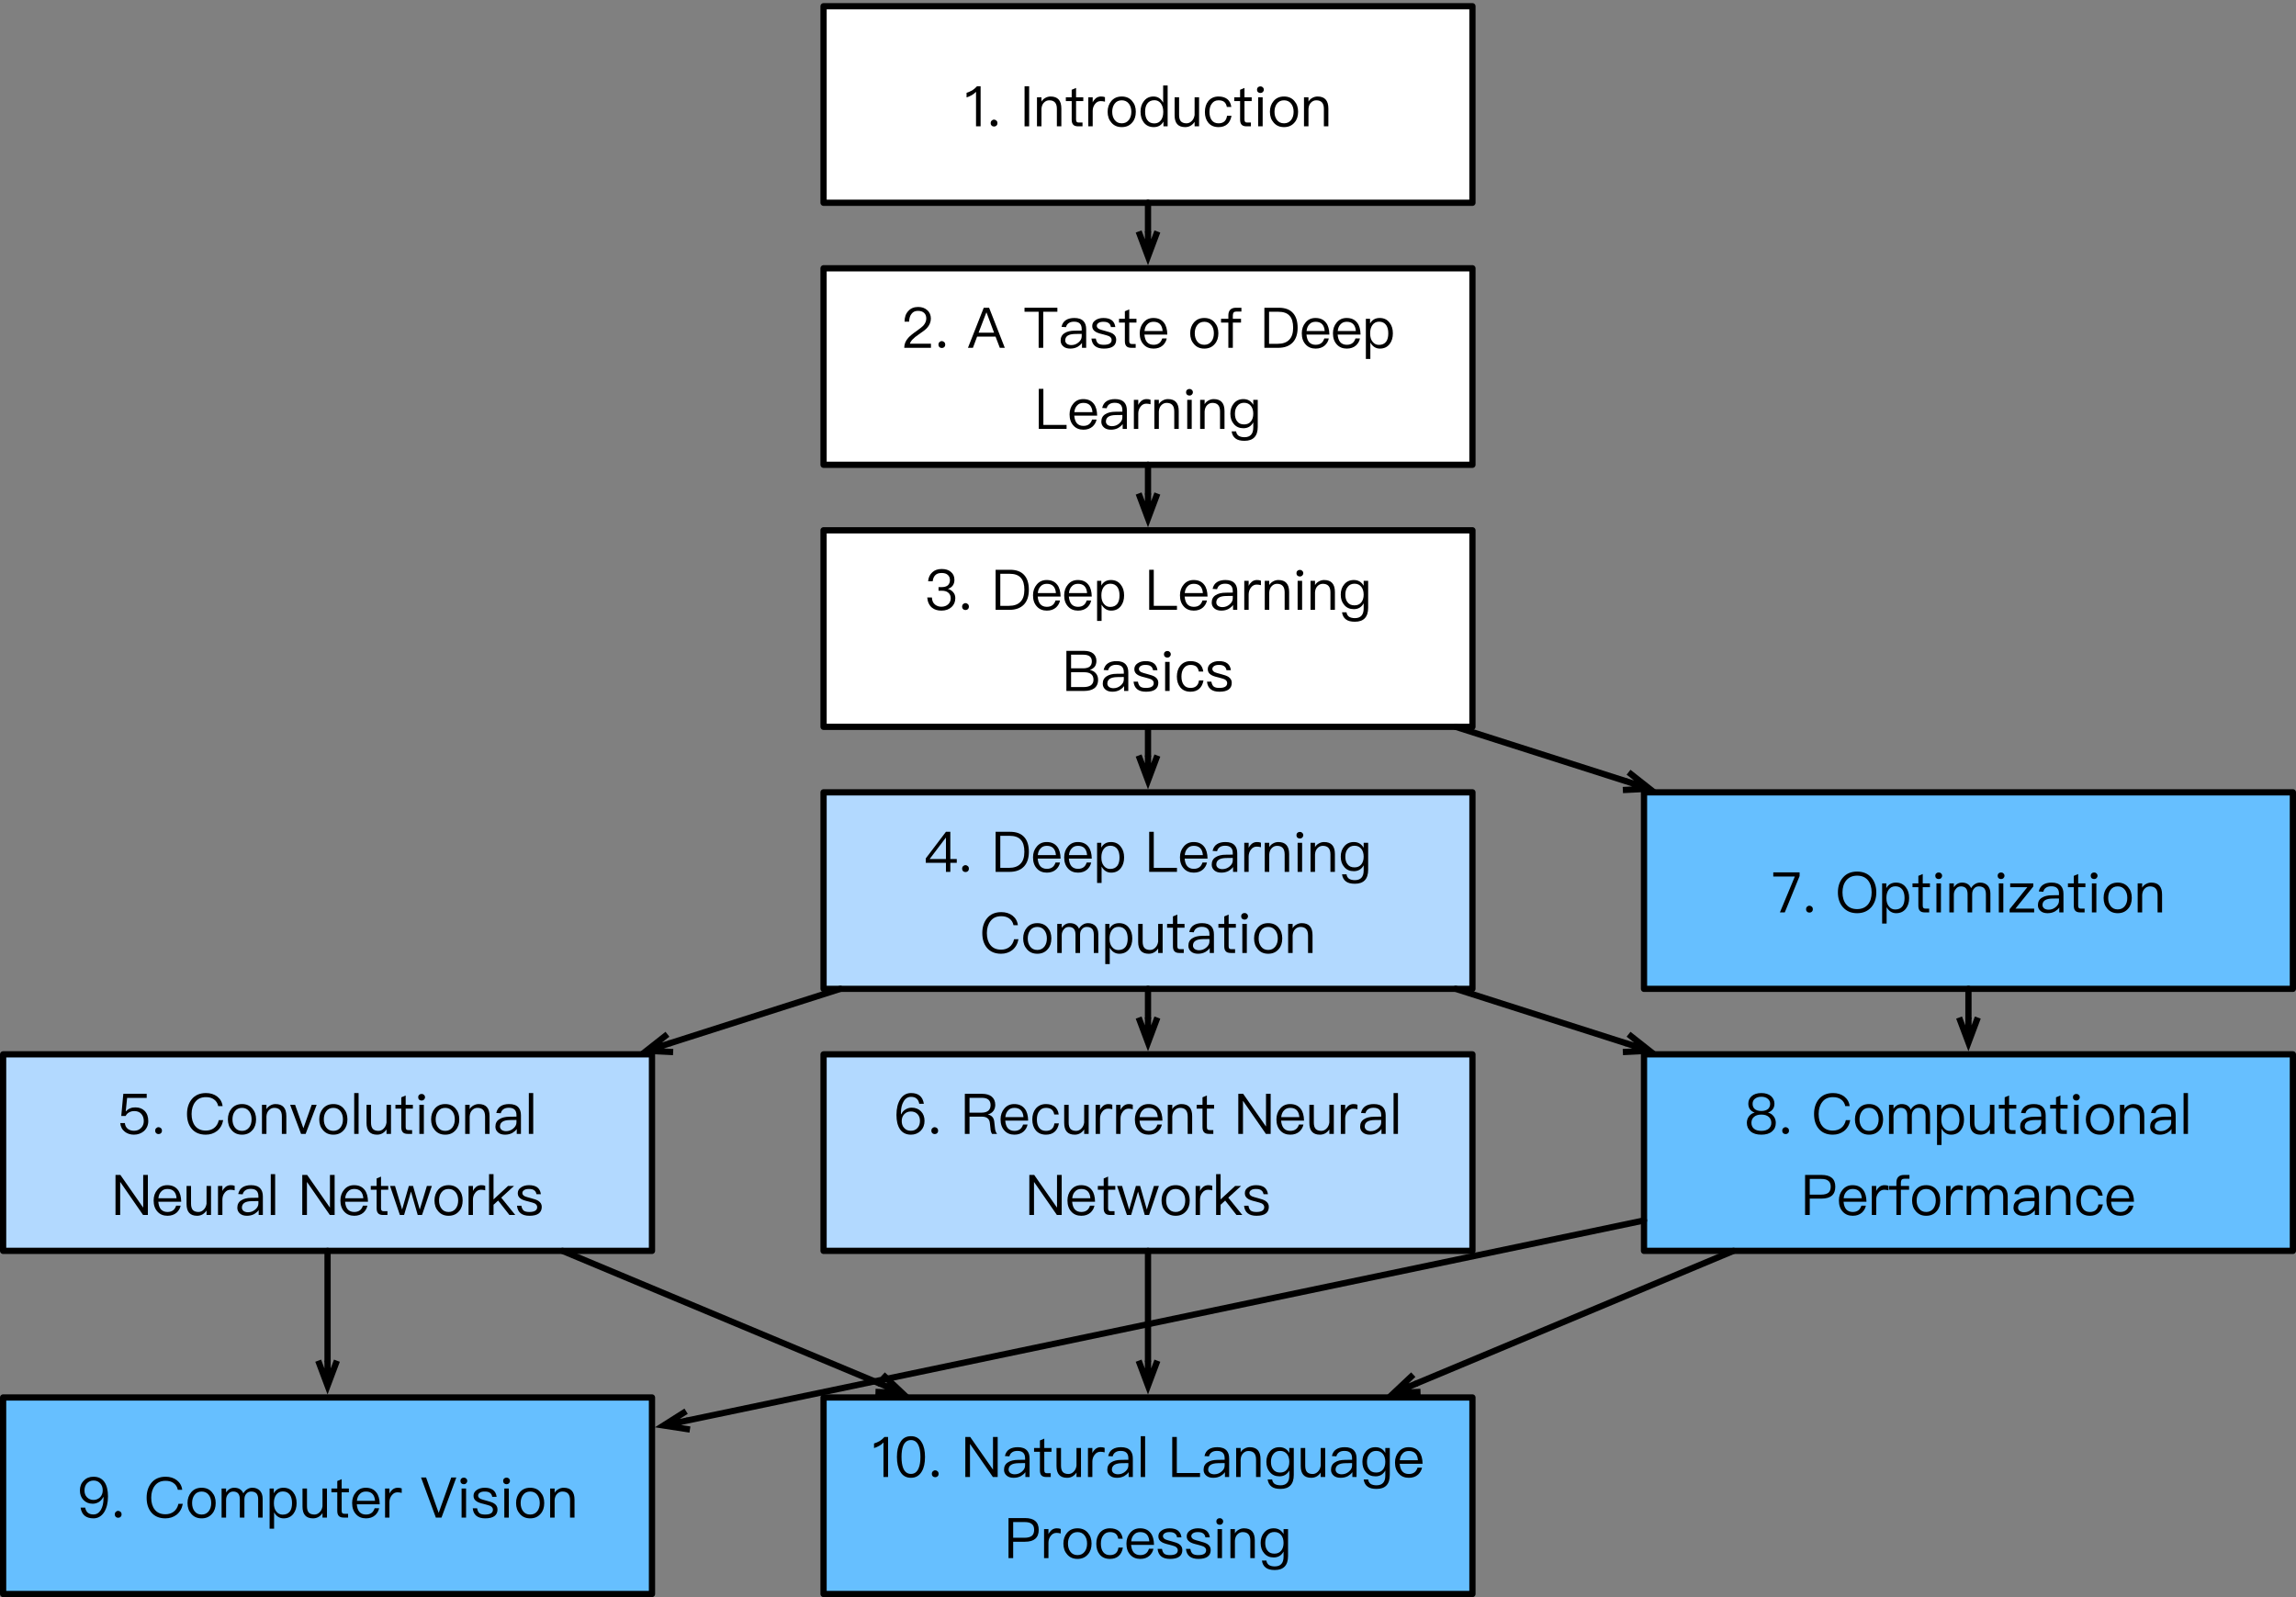 <?xml version="1.0" encoding="UTF-8"?>
<svg xmlns="http://www.w3.org/2000/svg" xmlns:xlink="http://www.w3.org/1999/xlink" width="368pt" height="256pt" viewBox="0 0 368 256" version="1.1">
<rect x="0" y="0" width="368" height="256" fill="#808080" stroke="none"/>
<defs>
<g>
<symbol overflow="visible" id="glyph0-0">
<path style="stroke:none;" d=""/>
</symbol>
<symbol overflow="visible" id="glyph0-1">
<path style="stroke:none;" d="M 2.797 -6.547 C 2.062 -6.547 1.484 -6.219 1.062 -5.547 C 0.656 -4.906 0.453 -4.062 0.453 -3.047 C 0.453 -2.062 0.641 -1.297 1.016 -0.75 C 1.406 -0.172 2 0.125 2.781 0.125 C 3.406 0.125 3.922 -0.094 4.344 -0.5 C 4.75 -0.922 4.953 -1.453 4.953 -2.078 C 4.953 -2.703 4.766 -3.219 4.391 -3.609 C 4.016 -4 3.516 -4.203 2.906 -4.203 C 2.531 -4.203 2.203 -4.109 1.906 -3.922 C 1.609 -3.75 1.375 -3.484 1.219 -3.156 L 1.172 -3.156 C 1.172 -3.266 1.172 -3.344 1.172 -3.391 C 1.172 -4.109 1.312 -4.719 1.594 -5.188 C 1.875 -5.688 2.281 -5.938 2.781 -5.938 C 3.531 -5.938 3.969 -5.578 4.109 -4.828 L 4.844 -4.828 C 4.656 -5.984 3.984 -6.547 2.797 -6.547 Z M 2.766 -3.594 C 3.203 -3.594 3.562 -3.453 3.828 -3.172 C 4.094 -2.891 4.219 -2.531 4.219 -2.078 C 4.219 -1.625 4.094 -1.234 3.812 -0.938 C 3.547 -0.641 3.188 -0.5 2.766 -0.5 C 2.312 -0.5 1.969 -0.641 1.688 -0.953 C 1.422 -1.234 1.297 -1.609 1.297 -2.062 C 1.297 -2.516 1.438 -2.875 1.703 -3.156 C 1.984 -3.453 2.344 -3.594 2.766 -3.594 Z M 2.766 -3.594 "/>
</symbol>
<symbol overflow="visible" id="glyph0-2">
<path style="stroke:none;" d="M 1.188 -1.078 C 1.031 -1.078 0.906 -1.016 0.797 -0.906 C 0.688 -0.797 0.641 -0.672 0.641 -0.516 C 0.641 -0.359 0.688 -0.234 0.797 -0.125 C 0.906 -0.016 1.031 0.031 1.188 0.031 C 1.328 0.031 1.469 -0.016 1.578 -0.125 C 1.688 -0.234 1.734 -0.359 1.734 -0.516 C 1.734 -0.672 1.688 -0.797 1.578 -0.906 C 1.469 -1.016 1.328 -1.078 1.188 -1.078 Z M 1.188 -1.078 "/>
</symbol>
<symbol overflow="visible" id="glyph0-3">
<path style="stroke:none;" d=""/>
</symbol>
<symbol overflow="visible" id="glyph0-4">
<path style="stroke:none;" d="M 0.641 -6.422 L 0.641 0 L 1.391 0 L 1.391 -2.766 L 3.328 -2.766 C 3.734 -2.766 4.047 -2.688 4.25 -2.531 C 4.484 -2.359 4.625 -2.094 4.656 -1.703 L 4.75 -0.859 C 4.766 -0.5 4.859 -0.219 5 0 L 5.812 0 C 5.609 -0.234 5.5 -0.547 5.469 -0.938 L 5.359 -1.938 C 5.297 -2.578 4.953 -2.969 4.344 -3.109 L 4.344 -3.125 C 4.703 -3.219 5 -3.391 5.219 -3.688 C 5.406 -3.953 5.516 -4.281 5.516 -4.641 C 5.516 -5.234 5.312 -5.672 4.938 -5.984 C 4.562 -6.281 4.062 -6.422 3.422 -6.422 Z M 1.391 -5.781 L 3.328 -5.781 C 3.828 -5.781 4.188 -5.688 4.422 -5.484 C 4.641 -5.297 4.766 -5 4.766 -4.609 C 4.766 -4.234 4.641 -3.938 4.422 -3.734 C 4.172 -3.516 3.797 -3.406 3.328 -3.406 L 1.391 -3.406 Z M 1.391 -5.781 "/>
</symbol>
<symbol overflow="visible" id="glyph0-5">
<path style="stroke:none;" d="M 2.469 -4.781 C 1.797 -4.781 1.266 -4.531 0.875 -4.047 C 0.484 -3.594 0.281 -3.016 0.281 -2.328 C 0.281 -1.578 0.484 -0.984 0.906 -0.531 C 1.297 -0.094 1.844 0.125 2.5 0.125 C 3.109 0.125 3.594 -0.047 3.984 -0.391 C 4.297 -0.688 4.516 -1.047 4.609 -1.5 L 3.891 -1.5 C 3.781 -1.172 3.625 -0.922 3.422 -0.766 C 3.188 -0.578 2.875 -0.484 2.5 -0.484 C 2.062 -0.484 1.703 -0.625 1.453 -0.906 C 1.203 -1.203 1.078 -1.609 1.031 -2.125 L 4.703 -2.125 C 4.688 -2.938 4.516 -3.578 4.172 -4.016 C 3.781 -4.531 3.219 -4.781 2.469 -4.781 Z M 2.5 -4.172 C 3.375 -4.172 3.875 -3.688 3.953 -2.688 L 1.047 -2.688 C 1.094 -3.141 1.234 -3.5 1.5 -3.766 C 1.75 -4.047 2.078 -4.172 2.5 -4.172 Z M 2.5 -4.172 "/>
</symbol>
<symbol overflow="visible" id="glyph0-6">
<path style="stroke:none;" d="M 2.562 -4.781 C 1.875 -4.781 1.328 -4.531 0.922 -4.047 C 0.562 -3.594 0.375 -3.016 0.375 -2.297 C 0.375 -1.594 0.562 -1.016 0.922 -0.578 C 1.312 -0.109 1.859 0.125 2.562 0.125 C 3.125 0.125 3.594 -0.031 3.938 -0.328 C 4.297 -0.625 4.531 -1.094 4.641 -1.688 L 3.922 -1.688 C 3.812 -0.875 3.344 -0.484 2.562 -0.484 C 2.094 -0.484 1.734 -0.641 1.484 -0.969 C 1.234 -1.297 1.109 -1.75 1.109 -2.312 C 1.109 -2.875 1.234 -3.328 1.5 -3.656 C 1.75 -4 2.109 -4.172 2.562 -4.172 C 2.938 -4.172 3.234 -4.094 3.469 -3.922 C 3.688 -3.734 3.828 -3.469 3.891 -3.109 L 4.609 -3.109 C 4.531 -3.672 4.312 -4.094 3.953 -4.375 C 3.594 -4.641 3.141 -4.781 2.562 -4.781 Z M 2.562 -4.781 "/>
</symbol>
<symbol overflow="visible" id="glyph0-7">
<path style="stroke:none;" d="M 0.562 -4.656 L 0.562 -1.766 C 0.562 -0.516 1.109 0.125 2.25 0.125 C 2.875 0.125 3.391 -0.156 3.766 -0.719 L 3.766 0 L 4.484 0 L 4.484 -4.656 L 3.766 -4.656 L 3.766 -1.812 C 3.703 -1.422 3.562 -1.094 3.297 -0.844 C 3.062 -0.609 2.781 -0.484 2.469 -0.484 C 2.047 -0.484 1.75 -0.609 1.562 -0.812 C 1.375 -1.031 1.281 -1.375 1.281 -1.812 L 1.281 -4.656 Z M 0.562 -4.656 "/>
</symbol>
<symbol overflow="visible" id="glyph0-8">
<path style="stroke:none;" d="M 2.594 -4.781 C 2.281 -4.781 2 -4.688 1.75 -4.484 C 1.562 -4.328 1.391 -4.109 1.266 -3.844 L 1.266 -4.656 L 0.562 -4.656 L 0.562 0 L 1.266 0 L 1.266 -2.469 C 1.266 -2.891 1.391 -3.266 1.641 -3.578 C 1.875 -3.891 2.188 -4.047 2.547 -4.047 C 2.766 -4.047 3 -4.016 3.234 -3.953 L 3.234 -4.672 C 3.062 -4.75 2.859 -4.781 2.594 -4.781 Z M 2.594 -4.781 "/>
</symbol>
<symbol overflow="visible" id="glyph0-9">
<path style="stroke:none;" d="M 2.734 -4.781 C 2.438 -4.781 2.156 -4.703 1.906 -4.562 C 1.641 -4.422 1.438 -4.234 1.281 -3.969 L 1.281 -4.656 L 0.562 -4.656 L 0.562 0 L 1.281 0 L 1.281 -2.812 C 1.312 -3.234 1.438 -3.562 1.688 -3.812 C 1.922 -4.047 2.203 -4.172 2.531 -4.172 C 3.344 -4.172 3.75 -3.719 3.75 -2.812 L 3.75 0 L 4.469 0 L 4.469 -2.859 C 4.469 -4.141 3.891 -4.781 2.734 -4.781 Z M 2.734 -4.781 "/>
</symbol>
<symbol overflow="visible" id="glyph0-10">
<path style="stroke:none;" d="M 1.797 -6.156 L 1.094 -5.859 L 1.094 -4.656 L 0.156 -4.656 L 0.156 -4.047 L 1.094 -4.047 L 1.094 -1.094 C 1.094 -0.734 1.156 -0.484 1.312 -0.297 C 1.469 -0.094 1.75 0 2.141 0 L 2.828 0 L 2.828 -0.609 L 2.234 -0.609 C 2.078 -0.609 1.969 -0.641 1.906 -0.719 C 1.828 -0.797 1.797 -0.922 1.797 -1.094 L 1.797 -4.047 L 2.953 -4.047 L 2.953 -4.656 L 1.797 -4.656 Z M 1.797 -6.156 "/>
</symbol>
<symbol overflow="visible" id="glyph0-11">
<path style="stroke:none;" d="M 0.641 -6.422 L 0.641 0 L 1.391 0 L 1.391 -5.281 L 1.406 -5.281 L 5.062 0 L 5.828 0 L 5.828 -6.422 L 5.078 -6.422 L 5.078 -1.203 L 5.062 -1.203 L 1.422 -6.422 Z M 0.641 -6.422 "/>
</symbol>
<symbol overflow="visible" id="glyph0-12">
<path style="stroke:none;" d="M 2.578 -4.781 C 2.031 -4.781 1.578 -4.672 1.234 -4.453 C 0.859 -4.219 0.625 -3.859 0.516 -3.359 L 1.234 -3.312 C 1.312 -3.609 1.453 -3.828 1.703 -3.984 C 1.922 -4.125 2.203 -4.188 2.531 -4.188 C 3.344 -4.188 3.75 -3.797 3.75 -3.016 L 3.75 -2.766 L 2.641 -2.75 C 1.938 -2.75 1.391 -2.609 1.016 -2.359 C 0.578 -2.094 0.375 -1.688 0.375 -1.156 C 0.375 -0.781 0.516 -0.469 0.812 -0.219 C 1.094 0.016 1.453 0.125 1.922 0.125 C 2.359 0.125 2.75 0.031 3.094 -0.156 C 3.375 -0.328 3.625 -0.531 3.797 -0.781 L 3.797 0 L 4.469 0 L 4.469 -2.984 C 4.469 -3.531 4.328 -3.953 4.062 -4.25 C 3.734 -4.609 3.25 -4.781 2.578 -4.781 Z M 3.75 -2.234 L 3.75 -1.844 C 3.75 -1.469 3.578 -1.156 3.25 -0.875 C 2.906 -0.578 2.516 -0.438 2.078 -0.438 C 1.797 -0.438 1.562 -0.516 1.375 -0.641 C 1.203 -0.797 1.109 -0.969 1.109 -1.172 C 1.109 -1.859 1.641 -2.203 2.688 -2.219 Z M 3.75 -2.234 "/>
</symbol>
<symbol overflow="visible" id="glyph0-13">
<path style="stroke:none;" d="M 0.703 -6.547 L 0.703 0 L 1.406 0 L 1.406 -6.547 Z M 0.703 -6.547 "/>
</symbol>
<symbol overflow="visible" id="glyph0-14">
<path style="stroke:none;" d="M 0.047 -4.656 L 1.625 0 L 2.297 0 L 3.406 -3.75 L 4.484 0 L 5.172 0 L 6.75 -4.656 L 5.953 -4.656 L 4.812 -0.875 L 3.734 -4.656 L 3.062 -4.656 L 1.984 -0.875 L 0.844 -4.656 Z M 0.047 -4.656 "/>
</symbol>
<symbol overflow="visible" id="glyph0-15">
<path style="stroke:none;" d="M 2.641 -4.781 C 1.938 -4.781 1.391 -4.547 0.969 -4.062 C 0.578 -3.594 0.375 -3.031 0.375 -2.328 C 0.375 -1.625 0.578 -1.047 0.969 -0.609 C 1.391 -0.109 1.938 0.125 2.641 0.125 C 3.328 0.125 3.891 -0.109 4.312 -0.609 C 4.703 -1.047 4.891 -1.625 4.891 -2.328 C 4.891 -3.031 4.703 -3.594 4.297 -4.062 C 3.891 -4.547 3.328 -4.781 2.641 -4.781 Z M 2.641 -4.172 C 3.125 -4.172 3.516 -3.984 3.797 -3.609 C 4.047 -3.266 4.172 -2.844 4.172 -2.328 C 4.172 -1.812 4.047 -1.391 3.797 -1.047 C 3.516 -0.672 3.125 -0.484 2.641 -0.484 C 2.141 -0.484 1.75 -0.672 1.484 -1.047 C 1.234 -1.391 1.109 -1.812 1.109 -2.328 C 1.109 -2.844 1.234 -3.266 1.484 -3.609 C 1.75 -3.984 2.141 -4.172 2.641 -4.172 Z M 2.641 -4.172 "/>
</symbol>
<symbol overflow="visible" id="glyph0-16">
<path style="stroke:none;" d="M 0.562 -6.547 L 0.562 0 L 1.281 0 L 1.281 -1.641 L 2.016 -2.312 L 3.828 0 L 4.766 0 L 2.516 -2.781 L 4.562 -4.656 L 3.609 -4.656 L 1.281 -2.5 L 1.281 -6.547 Z M 0.562 -6.547 "/>
</symbol>
<symbol overflow="visible" id="glyph0-17">
<path style="stroke:none;" d="M 2.203 -4.781 C 1.688 -4.781 1.25 -4.656 0.922 -4.422 C 0.578 -4.188 0.406 -3.891 0.406 -3.484 C 0.406 -3.094 0.578 -2.797 0.938 -2.578 C 1.156 -2.438 1.531 -2.297 2.094 -2.172 C 2.594 -2.047 2.922 -1.938 3.078 -1.875 C 3.359 -1.734 3.516 -1.531 3.516 -1.266 C 3.516 -0.75 3.094 -0.484 2.266 -0.484 C 1.875 -0.484 1.578 -0.547 1.375 -0.688 C 1.172 -0.859 1.047 -1.109 0.984 -1.484 L 0.281 -1.484 C 0.391 -0.406 1.062 0.125 2.281 0.125 C 3.594 0.125 4.25 -0.359 4.25 -1.312 C 4.25 -1.719 4.062 -2.031 3.703 -2.266 C 3.453 -2.422 3.062 -2.562 2.5 -2.703 C 2.031 -2.828 1.703 -2.922 1.531 -3 C 1.266 -3.141 1.141 -3.312 1.141 -3.516 C 1.141 -3.719 1.234 -3.875 1.438 -4 C 1.625 -4.125 1.875 -4.172 2.203 -4.172 C 2.562 -4.172 2.859 -4.109 3.047 -3.953 C 3.234 -3.828 3.344 -3.625 3.406 -3.328 L 4.109 -3.328 C 3.984 -4.297 3.359 -4.781 2.203 -4.781 Z M 2.203 -4.781 "/>
</symbol>
<symbol overflow="visible" id="glyph0-18">
<path style="stroke:none;" d="M 0.938 -6.422 L 0.609 -2.875 L 1.312 -2.875 C 1.438 -3.125 1.625 -3.328 1.875 -3.453 C 2.125 -3.594 2.391 -3.656 2.703 -3.656 C 3.172 -3.656 3.531 -3.516 3.797 -3.234 C 4.062 -2.953 4.219 -2.562 4.219 -2.047 C 4.219 -1.594 4.062 -1.219 3.766 -0.938 C 3.469 -0.641 3.109 -0.5 2.656 -0.5 C 2.266 -0.5 1.922 -0.609 1.672 -0.797 C 1.391 -1.016 1.219 -1.328 1.188 -1.734 L 0.453 -1.734 C 0.5 -1.141 0.75 -0.672 1.203 -0.328 C 1.594 -0.031 2.078 0.125 2.641 0.125 C 3.281 0.125 3.812 -0.078 4.25 -0.453 C 4.703 -0.875 4.938 -1.406 4.938 -2.047 C 4.938 -2.75 4.75 -3.281 4.359 -3.688 C 3.984 -4.062 3.484 -4.25 2.875 -4.25 C 2.578 -4.25 2.312 -4.219 2.062 -4.109 C 1.781 -4 1.547 -3.828 1.375 -3.625 L 1.328 -3.625 L 1.547 -5.766 L 4.688 -5.766 L 4.688 -6.422 Z M 0.938 -6.422 "/>
</symbol>
<symbol overflow="visible" id="glyph0-19">
<path style="stroke:none;" d="M 3.422 -6.547 C 2.438 -6.547 1.656 -6.219 1.109 -5.531 C 0.625 -4.922 0.375 -4.141 0.375 -3.188 C 0.375 -2.234 0.609 -1.453 1.094 -0.859 C 1.625 -0.203 2.391 0.125 3.391 0.125 C 4.078 0.125 4.672 -0.078 5.172 -0.453 C 5.703 -0.875 6.031 -1.453 6.172 -2.203 L 5.469 -2.203 C 5.344 -1.641 5.078 -1.219 4.703 -0.938 C 4.344 -0.672 3.906 -0.531 3.391 -0.531 C 2.641 -0.531 2.062 -0.781 1.672 -1.281 C 1.297 -1.75 1.109 -2.391 1.109 -3.188 C 1.109 -3.984 1.312 -4.625 1.688 -5.109 C 2.094 -5.641 2.656 -5.891 3.406 -5.891 C 3.922 -5.891 4.344 -5.781 4.688 -5.531 C 5.047 -5.281 5.281 -4.922 5.375 -4.453 L 6.078 -4.453 C 6 -5.094 5.703 -5.609 5.219 -5.984 C 4.734 -6.359 4.125 -6.547 3.422 -6.547 Z M 3.422 -6.547 "/>
</symbol>
<symbol overflow="visible" id="glyph0-20">
<path style="stroke:none;" d="M 0.047 -4.656 L 1.797 0 L 2.531 0 L 4.297 -4.656 L 3.5 -4.656 L 2.172 -0.906 L 0.844 -4.656 Z M 0.047 -4.656 "/>
</symbol>
<symbol overflow="visible" id="glyph0-21">
<path style="stroke:none;" d="M 1.156 -6.406 C 1 -6.406 0.875 -6.359 0.766 -6.25 C 0.656 -6.172 0.609 -6.031 0.609 -5.875 C 0.609 -5.719 0.656 -5.594 0.766 -5.484 C 0.875 -5.391 1 -5.344 1.156 -5.344 C 1.312 -5.344 1.438 -5.391 1.531 -5.484 C 1.641 -5.594 1.703 -5.719 1.703 -5.875 C 1.703 -6.031 1.641 -6.172 1.531 -6.25 C 1.438 -6.359 1.312 -6.406 1.156 -6.406 Z M 0.797 -4.656 L 0.797 0 L 1.516 0 L 1.516 -4.656 Z M 0.797 -4.656 "/>
</symbol>
<symbol overflow="visible" id="glyph0-22">
<path style="stroke:none;" d="M 2.766 -6.547 C 2.156 -6.547 1.656 -6.375 1.281 -6.031 C 0.875 -5.672 0.641 -5.188 0.594 -4.578 L 1.328 -4.578 C 1.375 -5 1.516 -5.344 1.766 -5.578 C 2 -5.812 2.344 -5.906 2.766 -5.906 C 3.188 -5.906 3.516 -5.812 3.75 -5.594 C 3.969 -5.406 4.094 -5.125 4.094 -4.766 C 4.094 -4.406 3.969 -4.125 3.75 -3.922 C 3.516 -3.734 3.188 -3.641 2.766 -3.641 L 2.266 -3.641 L 2.266 -3.062 L 2.797 -3.062 C 3.234 -3.062 3.578 -2.969 3.828 -2.75 C 4.094 -2.531 4.219 -2.234 4.219 -1.844 C 4.219 -1.469 4.078 -1.156 3.828 -0.906 C 3.547 -0.641 3.172 -0.5 2.719 -0.5 C 2.312 -0.5 1.984 -0.625 1.703 -0.844 C 1.391 -1.094 1.219 -1.484 1.203 -1.984 L 0.453 -1.984 C 0.516 -1.266 0.766 -0.719 1.219 -0.344 C 1.609 -0.031 2.109 0.125 2.719 0.125 C 3.391 0.125 3.922 -0.062 4.344 -0.438 C 4.75 -0.812 4.953 -1.281 4.953 -1.875 C 4.953 -2.25 4.844 -2.562 4.625 -2.812 C 4.422 -3.062 4.141 -3.25 3.766 -3.359 C 4.469 -3.594 4.812 -4.094 4.812 -4.812 C 4.812 -5.344 4.625 -5.766 4.25 -6.078 C 3.875 -6.406 3.375 -6.547 2.766 -6.547 Z M 2.766 -6.547 "/>
</symbol>
<symbol overflow="visible" id="glyph0-23">
<path style="stroke:none;" d="M 0.641 -6.422 L 0.641 0 L 2.875 0 C 3.891 0 4.656 -0.297 5.203 -0.875 C 5.719 -1.438 5.969 -2.219 5.969 -3.219 C 5.969 -4.219 5.734 -5 5.25 -5.547 C 4.734 -6.141 3.969 -6.422 2.953 -6.422 Z M 1.391 -5.781 L 2.828 -5.781 C 3.688 -5.781 4.297 -5.578 4.688 -5.125 C 5.062 -4.719 5.25 -4.078 5.25 -3.219 C 5.25 -2.375 5.047 -1.734 4.641 -1.312 C 4.219 -0.859 3.594 -0.641 2.75 -0.641 L 1.391 -0.641 Z M 1.391 -5.781 "/>
</symbol>
<symbol overflow="visible" id="glyph0-24">
<path style="stroke:none;" d="M 2.781 -4.781 C 2.078 -4.781 1.562 -4.484 1.234 -3.891 L 1.234 -4.656 L 0.562 -4.656 L 0.562 1.781 L 1.281 1.781 L 1.281 -0.844 C 1.641 -0.203 2.156 0.125 2.812 0.125 C 3.484 0.125 4 -0.125 4.375 -0.609 C 4.719 -1.062 4.891 -1.625 4.891 -2.312 C 4.891 -3.016 4.719 -3.578 4.359 -4.031 C 3.984 -4.531 3.453 -4.781 2.781 -4.781 Z M 2.688 -4.188 C 3.188 -4.188 3.562 -4 3.828 -3.625 C 4.047 -3.297 4.156 -2.859 4.156 -2.312 C 4.156 -1.75 4.047 -1.312 3.812 -0.984 C 3.547 -0.641 3.172 -0.469 2.656 -0.469 C 2.234 -0.469 1.906 -0.641 1.641 -0.969 C 1.375 -1.297 1.25 -1.734 1.25 -2.266 L 1.25 -2.359 C 1.25 -2.875 1.375 -3.312 1.609 -3.641 C 1.859 -4 2.219 -4.188 2.688 -4.188 Z M 2.688 -4.188 "/>
</symbol>
<symbol overflow="visible" id="glyph0-25">
<path style="stroke:none;" d="M 0.641 -6.422 L 0.641 0 L 5.094 0 L 5.094 -0.641 L 1.375 -0.641 L 1.375 -6.422 Z M 0.641 -6.422 "/>
</symbol>
<symbol overflow="visible" id="glyph0-26">
<path style="stroke:none;" d="M 2.469 -4.781 C 1.828 -4.781 1.312 -4.547 0.938 -4.094 C 0.562 -3.656 0.375 -3.109 0.375 -2.438 C 0.375 -1.75 0.562 -1.203 0.938 -0.781 C 1.312 -0.328 1.828 -0.109 2.469 -0.109 C 3.172 -0.109 3.703 -0.422 4.047 -1.047 L 4.047 -0.219 C 4.047 0.797 3.578 1.328 2.641 1.328 C 2.219 1.328 1.906 1.234 1.688 1.094 C 1.484 0.938 1.344 0.719 1.297 0.391 L 0.578 0.391 C 0.656 0.906 0.859 1.281 1.203 1.531 C 1.516 1.781 2 1.906 2.641 1.906 C 4.047 1.906 4.766 1.156 4.766 -0.328 L 4.766 -4.656 L 4.047 -4.656 L 4.047 -3.859 C 3.703 -4.469 3.172 -4.781 2.469 -4.781 Z M 2.578 -4.188 C 3.047 -4.188 3.406 -4.016 3.672 -3.688 C 3.922 -3.375 4.047 -2.953 4.047 -2.438 C 4.047 -1.922 3.922 -1.516 3.672 -1.203 C 3.406 -0.875 3.047 -0.719 2.578 -0.719 C 2.062 -0.719 1.703 -0.891 1.453 -1.234 C 1.219 -1.531 1.109 -1.938 1.109 -2.438 C 1.109 -2.953 1.234 -3.375 1.5 -3.688 C 1.75 -4.016 2.109 -4.188 2.578 -4.188 Z M 2.578 -4.188 "/>
</symbol>
<symbol overflow="visible" id="glyph0-27">
<path style="stroke:none;" d="M 0.641 -6.422 L 0.641 0 L 3.5 0 C 4.156 0 4.688 -0.141 5.062 -0.391 C 5.5 -0.688 5.719 -1.156 5.719 -1.797 C 5.719 -2.219 5.594 -2.562 5.359 -2.828 C 5.125 -3.109 4.812 -3.281 4.391 -3.359 C 4.703 -3.469 4.969 -3.641 5.172 -3.875 C 5.359 -4.125 5.453 -4.453 5.453 -4.812 C 5.453 -5.312 5.281 -5.703 4.938 -6 C 4.594 -6.281 4.109 -6.422 3.516 -6.422 Z M 1.391 -5.812 L 3.344 -5.812 C 3.797 -5.812 4.141 -5.719 4.375 -5.547 C 4.609 -5.359 4.719 -5.094 4.719 -4.734 C 4.719 -4.359 4.594 -4.094 4.359 -3.891 C 4.125 -3.719 3.781 -3.625 3.344 -3.625 L 1.391 -3.625 Z M 1.391 -3 L 3.438 -3 C 3.938 -3 4.312 -2.922 4.578 -2.719 C 4.844 -2.516 4.984 -2.219 4.984 -1.797 C 4.984 -1.391 4.828 -1.078 4.516 -0.875 C 4.234 -0.719 3.891 -0.625 3.438 -0.625 L 1.391 -0.625 Z M 1.391 -3 "/>
</symbol>
<symbol overflow="visible" id="glyph0-28">
<path style="stroke:none;" d="M 3.453 -6.422 L 0.219 -2.156 L 0.219 -1.453 L 3.453 -1.453 L 3.453 0 L 4.156 0 L 4.156 -1.453 L 5.188 -1.453 L 5.188 -2.062 L 4.156 -2.062 L 4.156 -6.422 Z M 3.422 -5.469 L 3.453 -5.469 L 3.453 -2.062 L 0.844 -2.062 Z M 3.422 -5.469 "/>
</symbol>
<symbol overflow="visible" id="glyph0-29">
<path style="stroke:none;" d="M 2.594 -4.781 C 2.062 -4.781 1.625 -4.531 1.281 -4.031 L 1.281 -4.656 L 0.562 -4.656 L 0.562 0 L 1.281 0 L 1.281 -2.828 C 1.281 -3.203 1.391 -3.516 1.609 -3.766 C 1.812 -4.047 2.094 -4.172 2.422 -4.172 C 3.125 -4.172 3.484 -3.766 3.484 -2.938 L 3.484 0 L 4.219 0 L 4.219 -2.922 C 4.219 -3.297 4.312 -3.594 4.531 -3.828 C 4.719 -4.062 4.984 -4.172 5.297 -4.172 C 5.688 -4.172 5.969 -4.062 6.156 -3.859 C 6.328 -3.656 6.422 -3.344 6.422 -2.938 L 6.422 0 L 7.141 0 L 7.141 -3.047 C 7.141 -3.578 6.984 -4 6.703 -4.312 C 6.391 -4.625 6 -4.781 5.516 -4.781 C 5.188 -4.781 4.922 -4.703 4.703 -4.562 C 4.453 -4.422 4.234 -4.203 4.047 -3.891 C 3.781 -4.484 3.297 -4.781 2.594 -4.781 Z M 2.594 -4.781 "/>
</symbol>
<symbol overflow="visible" id="glyph0-30">
<path style="stroke:none;" d="M 2.797 -6.547 C 2.141 -6.547 1.609 -6.344 1.219 -5.906 C 0.812 -5.484 0.609 -4.906 0.609 -4.188 L 1.344 -4.188 C 1.359 -4.75 1.5 -5.188 1.75 -5.469 C 1.984 -5.781 2.328 -5.922 2.766 -5.922 C 3.172 -5.922 3.516 -5.812 3.75 -5.594 C 3.984 -5.375 4.094 -5.078 4.094 -4.688 C 4.094 -4.281 3.922 -3.891 3.594 -3.531 C 3.422 -3.359 3.094 -3.094 2.594 -2.734 C 1.906 -2.266 1.453 -1.875 1.203 -1.594 C 0.766 -1.109 0.562 -0.578 0.562 0 L 4.844 0 L 4.844 -0.656 L 1.469 -0.656 C 1.578 -1.094 2.047 -1.578 2.875 -2.141 C 3.531 -2.578 3.984 -2.938 4.203 -3.172 C 4.609 -3.625 4.828 -4.125 4.828 -4.688 C 4.828 -5.234 4.641 -5.703 4.25 -6.031 C 3.875 -6.375 3.391 -6.547 2.797 -6.547 Z M 2.797 -6.547 "/>
</symbol>
<symbol overflow="visible" id="glyph0-31">
<path style="stroke:none;" d="M 2.531 -6.422 L 0 0 L 0.797 0 L 1.469 -1.797 L 4.422 -1.797 L 5.109 0 L 5.906 0 L 3.391 -6.422 Z M 1.703 -2.422 L 2.938 -5.641 L 2.984 -5.641 L 4.188 -2.422 Z M 1.703 -2.422 "/>
</symbol>
<symbol overflow="visible" id="glyph0-32">
<path style="stroke:none;" d="M 0.156 -6.422 L 0.156 -5.781 L 2.422 -5.781 L 2.422 0 L 3.156 0 L 3.156 -5.781 L 5.422 -5.781 L 5.422 -6.422 Z M 0.156 -6.422 "/>
</symbol>
<symbol overflow="visible" id="glyph0-33">
<path style="stroke:none;" d="M 2.422 -6.422 C 2.031 -6.422 1.719 -6.312 1.516 -6.094 C 1.312 -5.875 1.219 -5.578 1.219 -5.188 L 1.219 -4.656 L 0.047 -4.656 L 0.047 -4.047 L 1.219 -4.047 L 1.219 0 L 1.938 0 L 1.938 -4.047 L 3.25 -4.047 L 3.25 -4.656 L 1.938 -4.656 L 1.938 -5.172 C 1.938 -5.391 1.984 -5.547 2.062 -5.656 C 2.156 -5.766 2.312 -5.812 2.516 -5.812 L 3.312 -5.812 L 3.312 -6.422 Z M 2.422 -6.422 "/>
</symbol>
<symbol overflow="visible" id="glyph0-34">
<path style="stroke:none;" d="M 0.312 -6.422 L 0.312 -5.75 L 3.766 -5.75 L 1.375 0 L 2.156 0 L 4.531 -5.828 L 4.531 -6.422 Z M 0.312 -6.422 "/>
</symbol>
<symbol overflow="visible" id="glyph0-35">
<path style="stroke:none;" d="M 3.453 -6.547 C 2.484 -6.547 1.734 -6.234 1.172 -5.578 C 0.641 -4.969 0.375 -4.172 0.375 -3.203 C 0.375 -2.234 0.641 -1.453 1.172 -0.844 C 1.734 -0.203 2.484 0.125 3.453 0.125 C 4.406 0.125 5.172 -0.203 5.734 -0.844 C 6.25 -1.453 6.531 -2.234 6.531 -3.203 C 6.531 -4.188 6.25 -4.984 5.734 -5.594 C 5.172 -6.234 4.406 -6.547 3.453 -6.547 Z M 3.453 -5.891 C 4.188 -5.891 4.766 -5.656 5.188 -5.156 C 5.578 -4.672 5.781 -4.016 5.781 -3.203 C 5.781 -2.391 5.578 -1.75 5.188 -1.266 C 4.766 -0.781 4.188 -0.531 3.453 -0.531 C 2.703 -0.531 2.125 -0.781 1.703 -1.281 C 1.312 -1.766 1.109 -2.406 1.109 -3.203 C 1.109 -4 1.312 -4.641 1.703 -5.125 C 2.141 -5.641 2.719 -5.891 3.453 -5.891 Z M 3.453 -5.891 "/>
</symbol>
<symbol overflow="visible" id="glyph0-36">
<path style="stroke:none;" d="M 0.312 -4.656 L 0.312 -4.047 L 3.062 -4.047 L 0.219 -0.516 L 0.219 0 L 4.156 0 L 4.156 -0.609 L 1.156 -0.609 L 4.016 -4.156 L 4.016 -4.656 Z M 0.312 -4.656 "/>
</symbol>
<symbol overflow="visible" id="glyph0-37">
<path style="stroke:none;" d="M 2.703 -6.547 C 2.031 -6.547 1.5 -6.375 1.125 -6.031 C 0.781 -5.719 0.609 -5.312 0.609 -4.844 C 0.609 -4.516 0.688 -4.219 0.844 -3.984 C 1.016 -3.734 1.266 -3.547 1.609 -3.422 L 1.609 -3.406 C 1.266 -3.328 0.984 -3.141 0.75 -2.859 C 0.5 -2.547 0.375 -2.188 0.375 -1.766 C 0.375 -1.203 0.578 -0.75 0.969 -0.406 C 1.375 -0.047 1.953 0.125 2.703 0.125 C 3.438 0.125 4.016 -0.047 4.422 -0.406 C 4.828 -0.75 5.016 -1.203 5.016 -1.766 C 5.016 -2.188 4.891 -2.547 4.641 -2.859 C 4.406 -3.141 4.125 -3.328 3.781 -3.406 L 3.781 -3.422 C 4.125 -3.547 4.375 -3.734 4.547 -3.984 C 4.719 -4.219 4.797 -4.516 4.797 -4.844 C 4.797 -5.312 4.609 -5.719 4.281 -6.031 C 3.891 -6.375 3.359 -6.547 2.703 -6.547 Z M 2.703 -5.953 C 3.156 -5.953 3.516 -5.828 3.766 -5.594 C 3.984 -5.406 4.109 -5.141 4.109 -4.828 C 4.109 -4.5 4 -4.234 3.812 -4.031 C 3.562 -3.797 3.188 -3.672 2.703 -3.672 C 2.203 -3.672 1.828 -3.797 1.594 -4.031 C 1.391 -4.234 1.297 -4.5 1.297 -4.828 C 1.297 -5.141 1.406 -5.406 1.625 -5.594 C 1.875 -5.828 2.234 -5.953 2.703 -5.953 Z M 2.703 -3.094 C 3.219 -3.094 3.625 -2.969 3.906 -2.703 C 4.156 -2.469 4.297 -2.156 4.297 -1.766 C 4.297 -1.391 4.156 -1.094 3.906 -0.859 C 3.625 -0.609 3.219 -0.484 2.703 -0.484 C 2.172 -0.484 1.766 -0.609 1.5 -0.844 C 1.234 -1.078 1.109 -1.391 1.109 -1.766 C 1.109 -2.156 1.234 -2.469 1.5 -2.703 C 1.781 -2.969 2.172 -3.094 2.703 -3.094 Z M 2.703 -3.094 "/>
</symbol>
<symbol overflow="visible" id="glyph0-38">
<path style="stroke:none;" d="M 0.641 -6.422 L 0.641 0 L 1.391 0 L 1.391 -2.625 L 3.266 -2.625 C 4.75 -2.625 5.484 -3.266 5.484 -4.531 C 5.484 -5.797 4.75 -6.422 3.281 -6.422 Z M 1.391 -5.781 L 3.234 -5.781 C 3.75 -5.781 4.125 -5.688 4.375 -5.469 C 4.625 -5.281 4.75 -4.969 4.75 -4.531 C 4.75 -4.109 4.625 -3.781 4.391 -3.578 C 4.125 -3.375 3.75 -3.266 3.234 -3.266 L 1.391 -3.266 Z M 1.391 -5.781 "/>
</symbol>
<symbol overflow="visible" id="glyph0-39">
<path style="stroke:none;" d="M 2.062 -6.422 C 1.859 -6.188 1.609 -5.969 1.297 -5.766 C 0.984 -5.594 0.688 -5.469 0.391 -5.375 L 0.391 -4.641 C 1 -4.828 1.5 -5.109 1.906 -5.531 L 1.906 0 L 2.641 0 L 2.641 -6.422 Z M 2.062 -6.422 "/>
</symbol>
<symbol overflow="visible" id="glyph0-40">
<path style="stroke:none;" d="M 2.703 -6.547 C 1.922 -6.547 1.344 -6.219 0.969 -5.531 C 0.625 -4.953 0.453 -4.188 0.453 -3.219 C 0.453 -2.234 0.625 -1.469 0.969 -0.891 C 1.344 -0.219 1.922 0.125 2.703 0.125 C 3.469 0.125 4.047 -0.219 4.438 -0.891 C 4.781 -1.469 4.953 -2.234 4.953 -3.219 C 4.953 -4.188 4.781 -4.953 4.438 -5.531 C 4.047 -6.219 3.469 -6.547 2.703 -6.547 Z M 2.703 -5.922 C 3.281 -5.922 3.688 -5.609 3.938 -5 C 4.125 -4.562 4.219 -3.969 4.219 -3.219 C 4.219 -2.469 4.125 -1.875 3.938 -1.438 C 3.688 -0.812 3.281 -0.5 2.703 -0.5 C 2.125 -0.5 1.703 -0.812 1.453 -1.438 C 1.281 -1.875 1.188 -2.469 1.188 -3.219 C 1.188 -3.969 1.281 -4.562 1.453 -5 C 1.703 -5.609 2.125 -5.922 2.703 -5.922 Z M 2.703 -5.922 "/>
</symbol>
<symbol overflow="visible" id="glyph0-41">
<path style="stroke:none;" d="M 2.625 -6.547 C 2 -6.547 1.469 -6.344 1.078 -5.922 C 0.656 -5.516 0.453 -4.984 0.453 -4.344 C 0.453 -3.719 0.641 -3.219 1.016 -2.828 C 1.391 -2.438 1.875 -2.219 2.5 -2.219 C 2.875 -2.219 3.219 -2.328 3.5 -2.5 C 3.797 -2.688 4.031 -2.953 4.188 -3.281 L 4.234 -3.281 C 4.234 -3.172 4.234 -3.094 4.234 -3.047 C 4.234 -2.328 4.094 -1.719 3.812 -1.234 C 3.516 -0.75 3.125 -0.5 2.625 -0.5 C 1.875 -0.5 1.438 -0.859 1.297 -1.594 L 0.562 -1.594 C 0.734 -0.453 1.422 0.125 2.625 0.125 C 3.344 0.125 3.922 -0.219 4.344 -0.875 C 4.75 -1.531 4.953 -2.359 4.953 -3.391 C 4.953 -4.375 4.766 -5.141 4.391 -5.688 C 3.984 -6.266 3.406 -6.547 2.625 -6.547 Z M 2.641 -5.938 C 3.094 -5.938 3.453 -5.781 3.719 -5.469 C 3.984 -5.188 4.109 -4.812 4.109 -4.359 C 4.109 -3.922 3.969 -3.562 3.703 -3.266 C 3.406 -2.984 3.062 -2.828 2.641 -2.828 C 2.203 -2.828 1.844 -2.984 1.578 -3.266 C 1.312 -3.531 1.188 -3.891 1.188 -4.344 C 1.188 -4.812 1.312 -5.188 1.578 -5.484 C 1.859 -5.781 2.203 -5.938 2.641 -5.938 Z M 2.641 -5.938 "/>
</symbol>
<symbol overflow="visible" id="glyph0-42">
<path style="stroke:none;" d="M 0.047 -6.422 L 2.422 0 L 3.328 0 L 5.703 -6.422 L 4.891 -6.422 L 2.891 -0.797 L 2.859 -0.797 L 0.859 -6.422 Z M 0.047 -6.422 "/>
</symbol>
<symbol overflow="visible" id="glyph0-43">
<path style="stroke:none;" d="M 0.703 -6.422 L 0.703 0 L 1.438 0 L 1.438 -6.422 Z M 0.703 -6.422 "/>
</symbol>
<symbol overflow="visible" id="glyph0-44">
<path style="stroke:none;" d="M 4 -6.547 L 4 -3.797 C 3.641 -4.453 3.125 -4.781 2.453 -4.781 C 1.797 -4.781 1.281 -4.531 0.906 -4.031 C 0.547 -3.578 0.375 -3.031 0.375 -2.344 C 0.375 -1.641 0.547 -1.062 0.906 -0.609 C 1.281 -0.125 1.812 0.125 2.5 0.125 C 3.188 0.125 3.719 -0.172 4.047 -0.766 L 4.047 0 L 4.719 0 L 4.719 -6.547 Z M 2.609 -4.188 C 3.031 -4.188 3.359 -4.016 3.625 -3.688 C 3.875 -3.344 4.016 -2.906 4.016 -2.359 L 4.016 -2.281 C 4.016 -1.75 3.891 -1.328 3.672 -1.016 C 3.406 -0.641 3.047 -0.469 2.578 -0.469 C 2.078 -0.469 1.703 -0.656 1.453 -1.016 C 1.219 -1.344 1.109 -1.781 1.109 -2.344 C 1.109 -2.891 1.219 -3.328 1.453 -3.641 C 1.703 -4 2.094 -4.188 2.609 -4.188 Z M 2.609 -4.188 "/>
</symbol>
</g>
</defs>
<g id="surface1">
<path style="fill-rule:nonzero;fill:rgb(69.803%,85.097%,100%);fill-opacity:1;stroke-width:1;stroke-linecap:round;stroke-linejoin:round;stroke:rgb(0%,0%,0%);stroke-opacity:1;stroke-miterlimit:10;" d="M 202 206 L 306 206 L 306 237.5 L 202 237.5 Z M 202 206 " transform="matrix(1,0,0,1,-70,-37)"/>
<g style="fill:rgb(0%,0%,0%);fill-opacity:1;">
  <use xlink:href="#glyph0-1" x="143.23" y="181.75"/>
  <use xlink:href="#glyph0-2" x="148.63" y="181.75"/>
  <use xlink:href="#glyph0-3" x="151.006" y="181.75"/>
  <use xlink:href="#glyph0-4" x="154.003" y="181.75"/>
  <use xlink:href="#glyph0-5" x="160.087" y="181.75"/>
  <use xlink:href="#glyph0-6" x="165.082" y="181.75"/>
  <use xlink:href="#glyph0-7" x="170.005" y="181.75"/>
  <use xlink:href="#glyph0-8" x="175.045" y="181.75"/>
  <use xlink:href="#glyph0-8" x="178.33" y="181.75"/>
  <use xlink:href="#glyph0-5" x="181.615" y="181.75"/>
  <use xlink:href="#glyph0-9" x="186.61" y="181.75"/>
  <use xlink:href="#glyph0-10" x="191.641" y="181.75"/>
  <use xlink:href="#glyph0-3" x="194.836" y="181.75"/>
  <use xlink:href="#glyph0-11" x="197.833" y="181.75"/>
  <use xlink:href="#glyph0-5" x="204.304" y="181.75"/>
  <use xlink:href="#glyph0-7" x="209.299" y="181.75"/>
  <use xlink:href="#glyph0-8" x="214.339" y="181.75"/>
  <use xlink:href="#glyph0-12" x="217.624" y="181.75"/>
  <use xlink:href="#glyph0-13" x="222.655" y="181.75"/>
  <use xlink:href="#glyph0-3" x="224.77" y="181.75"/>
</g>
<g style="fill:rgb(0%,0%,0%);fill-opacity:1;">
  <use xlink:href="#glyph0-11" x="164.339" y="194.75"/>
  <use xlink:href="#glyph0-5" x="170.81" y="194.75"/>
  <use xlink:href="#glyph0-10" x="175.805" y="194.75"/>
  <use xlink:href="#glyph0-14" x="179" y="194.75"/>
  <use xlink:href="#glyph0-15" x="185.796" y="194.75"/>
  <use xlink:href="#glyph0-8" x="191.07" y="194.75"/>
  <use xlink:href="#glyph0-16" x="194.355" y="194.75"/>
  <use xlink:href="#glyph0-17" x="199.115" y="194.75"/>
</g>
<path style="fill-rule:nonzero;fill:rgb(69.803%,85.097%,100%);fill-opacity:1;stroke-width:1;stroke-linecap:round;stroke-linejoin:round;stroke:rgb(0%,0%,0%);stroke-opacity:1;stroke-miterlimit:10;" d="M 70.5 206 L 174.5 206 L 174.5 237.5 L 70.5 237.5 Z M 70.5 206 " transform="matrix(1,0,0,1,-70,-37)"/>
<g style="fill:rgb(0%,0%,0%);fill-opacity:1;">
  <use xlink:href="#glyph0-18" x="18.826" y="181.75"/>
  <use xlink:href="#glyph0-2" x="24.227" y="181.75"/>
  <use xlink:href="#glyph0-3" x="26.602" y="181.75"/>
  <use xlink:href="#glyph0-19" x="29.599" y="181.75"/>
  <use xlink:href="#glyph0-15" x="36.151" y="181.75"/>
  <use xlink:href="#glyph0-9" x="41.425" y="181.75"/>
  <use xlink:href="#glyph0-20" x="46.456" y="181.75"/>
  <use xlink:href="#glyph0-15" x="50.794" y="181.75"/>
  <use xlink:href="#glyph0-13" x="56.069" y="181.75"/>
  <use xlink:href="#glyph0-7" x="58.184" y="181.75"/>
  <use xlink:href="#glyph0-10" x="63.224" y="181.75"/>
  <use xlink:href="#glyph0-21" x="66.418" y="181.75"/>
  <use xlink:href="#glyph0-15" x="68.722" y="181.75"/>
  <use xlink:href="#glyph0-9" x="73.996" y="181.75"/>
  <use xlink:href="#glyph0-12" x="79.028" y="181.75"/>
  <use xlink:href="#glyph0-13" x="84.058" y="181.75"/>
  <use xlink:href="#glyph0-3" x="86.174" y="181.75"/>
</g>
<g style="fill:rgb(0%,0%,0%);fill-opacity:1;">
  <use xlink:href="#glyph0-11" x="17.872" y="194.75"/>
  <use xlink:href="#glyph0-5" x="24.343" y="194.75"/>
  <use xlink:href="#glyph0-7" x="29.338" y="194.75"/>
  <use xlink:href="#glyph0-8" x="34.379" y="194.75"/>
  <use xlink:href="#glyph0-12" x="37.663" y="194.75"/>
  <use xlink:href="#glyph0-13" x="42.694" y="194.75"/>
  <use xlink:href="#glyph0-3" x="44.809" y="194.75"/>
  <use xlink:href="#glyph0-11" x="47.806" y="194.75"/>
  <use xlink:href="#glyph0-5" x="54.278" y="194.75"/>
  <use xlink:href="#glyph0-10" x="59.273" y="194.75"/>
  <use xlink:href="#glyph0-14" x="62.468" y="194.75"/>
  <use xlink:href="#glyph0-15" x="69.263" y="194.75"/>
  <use xlink:href="#glyph0-8" x="74.537" y="194.75"/>
  <use xlink:href="#glyph0-16" x="77.822" y="194.75"/>
  <use xlink:href="#glyph0-17" x="82.582" y="194.75"/>
</g>
<path style="fill-rule:nonzero;fill:rgb(100%,100%,100%);fill-opacity:1;stroke-width:1;stroke-linecap:round;stroke-linejoin:round;stroke:rgb(0%,0%,0%);stroke-opacity:1;stroke-miterlimit:10;" d="M 202 122 L 306 122 L 306 153.5 L 202 153.5 Z M 202 122 " transform="matrix(1,0,0,1,-70,-37)"/>
<g style="fill:rgb(0%,0%,0%);fill-opacity:1;">
  <use xlink:href="#glyph0-22" x="148.162" y="97.75"/>
  <use xlink:href="#glyph0-2" x="153.562" y="97.75"/>
  <use xlink:href="#glyph0-3" x="155.938" y="97.75"/>
  <use xlink:href="#glyph0-23" x="158.935" y="97.75"/>
  <use xlink:href="#glyph0-5" x="165.289" y="97.75"/>
  <use xlink:href="#glyph0-5" x="170.284" y="97.75"/>
  <use xlink:href="#glyph0-24" x="175.279" y="97.75"/>
  <use xlink:href="#glyph0-3" x="180.553" y="97.75"/>
  <use xlink:href="#glyph0-25" x="183.55" y="97.75"/>
  <use xlink:href="#glyph0-5" x="188.842" y="97.75"/>
  <use xlink:href="#glyph0-12" x="193.837" y="97.75"/>
  <use xlink:href="#glyph0-8" x="198.868" y="97.75"/>
  <use xlink:href="#glyph0-9" x="202.153" y="97.75"/>
  <use xlink:href="#glyph0-21" x="207.184" y="97.75"/>
  <use xlink:href="#glyph0-9" x="209.488" y="97.75"/>
  <use xlink:href="#glyph0-26" x="214.519" y="97.75"/>
  <use xlink:href="#glyph0-3" x="219.838" y="97.75"/>
</g>
<g style="fill:rgb(0%,0%,0%);fill-opacity:1;">
  <use xlink:href="#glyph0-27" x="170.28" y="110.75"/>
  <use xlink:href="#glyph0-12" x="176.373" y="110.75"/>
  <use xlink:href="#glyph0-17" x="181.404" y="110.75"/>
  <use xlink:href="#glyph0-21" x="185.948" y="110.75"/>
  <use xlink:href="#glyph0-6" x="188.252" y="110.75"/>
  <use xlink:href="#glyph0-17" x="193.175" y="110.75"/>
</g>
<path style="fill-rule:nonzero;fill:rgb(69.803%,85.097%,100%);fill-opacity:1;stroke-width:1;stroke-linecap:round;stroke-linejoin:round;stroke:rgb(0%,0%,0%);stroke-opacity:1;stroke-miterlimit:10;" d="M 202 164 L 306 164 L 306 195.5 L 202 195.5 Z M 202 164 " transform="matrix(1,0,0,1,-70,-37)"/>
<g style="fill:rgb(0%,0%,0%);fill-opacity:1;">
  <use xlink:href="#glyph0-28" x="148.162" y="139.75"/>
  <use xlink:href="#glyph0-2" x="153.562" y="139.75"/>
  <use xlink:href="#glyph0-3" x="155.938" y="139.75"/>
  <use xlink:href="#glyph0-23" x="158.935" y="139.75"/>
  <use xlink:href="#glyph0-5" x="165.289" y="139.75"/>
  <use xlink:href="#glyph0-5" x="170.284" y="139.75"/>
  <use xlink:href="#glyph0-24" x="175.279" y="139.75"/>
  <use xlink:href="#glyph0-3" x="180.553" y="139.75"/>
  <use xlink:href="#glyph0-25" x="183.55" y="139.75"/>
  <use xlink:href="#glyph0-5" x="188.842" y="139.75"/>
  <use xlink:href="#glyph0-12" x="193.837" y="139.75"/>
  <use xlink:href="#glyph0-8" x="198.868" y="139.75"/>
  <use xlink:href="#glyph0-9" x="202.153" y="139.75"/>
  <use xlink:href="#glyph0-21" x="207.184" y="139.75"/>
  <use xlink:href="#glyph0-9" x="209.488" y="139.75"/>
  <use xlink:href="#glyph0-26" x="214.519" y="139.75"/>
  <use xlink:href="#glyph0-3" x="219.838" y="139.75"/>
</g>
<g style="fill:rgb(0%,0%,0%);fill-opacity:1;">
  <use xlink:href="#glyph0-19" x="157.067" y="152.75"/>
  <use xlink:href="#glyph0-15" x="163.619" y="152.75"/>
  <use xlink:href="#glyph0-29" x="168.893" y="152.75"/>
  <use xlink:href="#glyph0-24" x="176.589" y="152.75"/>
  <use xlink:href="#glyph0-7" x="181.863" y="152.75"/>
  <use xlink:href="#glyph0-10" x="186.903" y="152.75"/>
  <use xlink:href="#glyph0-12" x="190.097" y="152.75"/>
  <use xlink:href="#glyph0-10" x="195.129" y="152.75"/>
  <use xlink:href="#glyph0-21" x="198.323" y="152.75"/>
  <use xlink:href="#glyph0-15" x="200.627" y="152.75"/>
  <use xlink:href="#glyph0-9" x="205.901" y="152.75"/>
</g>
<path style="fill-rule:nonzero;fill:rgb(100%,100%,100%);fill-opacity:1;stroke-width:1;stroke-linecap:round;stroke-linejoin:round;stroke:rgb(0%,0%,0%);stroke-opacity:1;stroke-miterlimit:10;" d="M 202 80 L 306 80 L 306 111.5 L 202 111.5 Z M 202 80 " transform="matrix(1,0,0,1,-70,-37)"/>
<g style="fill:rgb(0%,0%,0%);fill-opacity:1;">
  <use xlink:href="#glyph0-30" x="144.369" y="55.75"/>
  <use xlink:href="#glyph0-2" x="149.768" y="55.75"/>
  <use xlink:href="#glyph0-3" x="152.144" y="55.75"/>
  <use xlink:href="#glyph0-31" x="155.142" y="55.75"/>
  <use xlink:href="#glyph0-3" x="161.054" y="55.75"/>
  <use xlink:href="#glyph0-32" x="164.052" y="55.75"/>
  <use xlink:href="#glyph0-12" x="169.623" y="55.75"/>
  <use xlink:href="#glyph0-17" x="174.654" y="55.75"/>
  <use xlink:href="#glyph0-10" x="179.198" y="55.75"/>
  <use xlink:href="#glyph0-5" x="182.393" y="55.75"/>
  <use xlink:href="#glyph0-3" x="187.388" y="55.75"/>
  <use xlink:href="#glyph0-15" x="190.386" y="55.75"/>
  <use xlink:href="#glyph0-33" x="195.66" y="55.75"/>
  <use xlink:href="#glyph0-3" x="199.017" y="55.75"/>
  <use xlink:href="#glyph0-23" x="202.013" y="55.75"/>
  <use xlink:href="#glyph0-5" x="208.368" y="55.75"/>
  <use xlink:href="#glyph0-5" x="213.363" y="55.75"/>
  <use xlink:href="#glyph0-24" x="218.357" y="55.75"/>
  <use xlink:href="#glyph0-3" x="223.631" y="55.75"/>
</g>
<g style="fill:rgb(0%,0%,0%);fill-opacity:1;">
  <use xlink:href="#glyph0-25" x="165.856" y="68.75"/>
  <use xlink:href="#glyph0-5" x="171.148" y="68.75"/>
  <use xlink:href="#glyph0-12" x="176.143" y="68.75"/>
  <use xlink:href="#glyph0-8" x="181.174" y="68.75"/>
  <use xlink:href="#glyph0-9" x="184.459" y="68.75"/>
  <use xlink:href="#glyph0-21" x="189.49" y="68.75"/>
  <use xlink:href="#glyph0-9" x="191.794" y="68.75"/>
  <use xlink:href="#glyph0-26" x="196.825" y="68.75"/>
</g>
<path style="fill-rule:nonzero;fill:rgb(39.999%,74.901%,100%);fill-opacity:1;stroke-width:1;stroke-linecap:round;stroke-linejoin:round;stroke:rgb(0%,0%,0%);stroke-opacity:1;stroke-miterlimit:10;" d="M 333.5 164 L 437.5 164 L 437.5 195.5 L 333.5 195.5 Z M 333.5 164 " transform="matrix(1,0,0,1,-70,-37)"/>
<g style="fill:rgb(0%,0%,0%);fill-opacity:1;">
  <use xlink:href="#glyph0-34" x="283.906" y="146.25"/>
  <use xlink:href="#glyph0-2" x="288.829" y="146.25"/>
  <use xlink:href="#glyph0-3" x="291.204" y="146.25"/>
  <use xlink:href="#glyph0-35" x="294.202" y="146.25"/>
  <use xlink:href="#glyph0-24" x="301.104" y="146.25"/>
  <use xlink:href="#glyph0-10" x="306.378" y="146.25"/>
  <use xlink:href="#glyph0-21" x="309.574" y="146.25"/>
  <use xlink:href="#glyph0-29" x="311.877" y="146.25"/>
  <use xlink:href="#glyph0-21" x="319.572" y="146.25"/>
  <use xlink:href="#glyph0-36" x="321.877" y="146.25"/>
  <use xlink:href="#glyph0-12" x="326.26" y="146.25"/>
  <use xlink:href="#glyph0-10" x="331.291" y="146.25"/>
  <use xlink:href="#glyph0-21" x="334.486" y="146.25"/>
  <use xlink:href="#glyph0-15" x="336.789" y="146.25"/>
  <use xlink:href="#glyph0-9" x="342.063" y="146.25"/>
</g>
<path style="fill-rule:nonzero;fill:rgb(39.999%,74.901%,100%);fill-opacity:1;stroke-width:1;stroke-linecap:round;stroke-linejoin:round;stroke:rgb(0%,0%,0%);stroke-opacity:1;stroke-miterlimit:10;" d="M 333.5 206 L 437.5 206 L 437.5 237.5 L 333.5 237.5 Z M 333.5 206 " transform="matrix(1,0,0,1,-70,-37)"/>
<g style="fill:rgb(0%,0%,0%);fill-opacity:1;">
  <use xlink:href="#glyph0-37" x="279.608" y="181.75"/>
  <use xlink:href="#glyph0-2" x="285.008" y="181.75"/>
  <use xlink:href="#glyph0-3" x="287.384" y="181.75"/>
  <use xlink:href="#glyph0-19" x="290.381" y="181.75"/>
  <use xlink:href="#glyph0-15" x="296.933" y="181.75"/>
  <use xlink:href="#glyph0-29" x="302.207" y="181.75"/>
  <use xlink:href="#glyph0-24" x="309.902" y="181.75"/>
  <use xlink:href="#glyph0-7" x="315.176" y="181.75"/>
  <use xlink:href="#glyph0-10" x="320.216" y="181.75"/>
  <use xlink:href="#glyph0-12" x="323.411" y="181.75"/>
  <use xlink:href="#glyph0-10" x="328.442" y="181.75"/>
  <use xlink:href="#glyph0-21" x="331.637" y="181.75"/>
  <use xlink:href="#glyph0-15" x="333.941" y="181.75"/>
  <use xlink:href="#glyph0-9" x="339.215" y="181.75"/>
  <use xlink:href="#glyph0-12" x="344.246" y="181.75"/>
  <use xlink:href="#glyph0-13" x="349.277" y="181.75"/>
  <use xlink:href="#glyph0-3" x="351.392" y="181.75"/>
</g>
<g style="fill:rgb(0%,0%,0%);fill-opacity:1;">
  <use xlink:href="#glyph0-38" x="288.675" y="194.75"/>
  <use xlink:href="#glyph0-5" x="294.454" y="194.75"/>
  <use xlink:href="#glyph0-8" x="299.449" y="194.75"/>
  <use xlink:href="#glyph0-33" x="302.733" y="194.75"/>
  <use xlink:href="#glyph0-15" x="306.091" y="194.75"/>
  <use xlink:href="#glyph0-8" x="311.365" y="194.75"/>
  <use xlink:href="#glyph0-29" x="314.649" y="194.75"/>
  <use xlink:href="#glyph0-12" x="322.344" y="194.75"/>
  <use xlink:href="#glyph0-9" x="327.375" y="194.75"/>
  <use xlink:href="#glyph0-6" x="332.406" y="194.75"/>
  <use xlink:href="#glyph0-5" x="337.329" y="194.75"/>
</g>
<path style="fill-rule:nonzero;fill:rgb(39.999%,74.901%,100%);fill-opacity:1;stroke-width:1;stroke-linecap:round;stroke-linejoin:round;stroke:rgb(0%,0%,0%);stroke-opacity:1;stroke-miterlimit:10;" d="M 202 261 L 306 261 L 306 292.5 L 202 292.5 Z M 202 261 " transform="matrix(1,0,0,1,-70,-37)"/>
<g style="fill:rgb(0%,0%,0%);fill-opacity:1;">
  <use xlink:href="#glyph0-39" x="139.697" y="236.75"/>
  <use xlink:href="#glyph0-40" x="143.306" y="236.75"/>
  <use xlink:href="#glyph0-2" x="148.707" y="236.75"/>
  <use xlink:href="#glyph0-3" x="151.083" y="236.75"/>
  <use xlink:href="#glyph0-11" x="154.079" y="236.75"/>
  <use xlink:href="#glyph0-12" x="160.55" y="236.75"/>
  <use xlink:href="#glyph0-10" x="165.582" y="236.75"/>
  <use xlink:href="#glyph0-7" x="168.776" y="236.75"/>
  <use xlink:href="#glyph0-8" x="173.816" y="236.75"/>
  <use xlink:href="#glyph0-12" x="177.101" y="236.75"/>
  <use xlink:href="#glyph0-13" x="182.132" y="236.75"/>
  <use xlink:href="#glyph0-3" x="184.248" y="236.75"/>
  <use xlink:href="#glyph0-25" x="187.244" y="236.75"/>
  <use xlink:href="#glyph0-12" x="192.536" y="236.75"/>
  <use xlink:href="#glyph0-9" x="197.567" y="236.75"/>
  <use xlink:href="#glyph0-26" x="202.599" y="236.75"/>
  <use xlink:href="#glyph0-7" x="207.917" y="236.75"/>
  <use xlink:href="#glyph0-12" x="212.958" y="236.75"/>
  <use xlink:href="#glyph0-26" x="217.988" y="236.75"/>
  <use xlink:href="#glyph0-5" x="223.308" y="236.75"/>
  <use xlink:href="#glyph0-3" x="228.303" y="236.75"/>
</g>
<g style="fill:rgb(0%,0%,0%);fill-opacity:1;">
  <use xlink:href="#glyph0-38" x="161" y="249.75"/>
  <use xlink:href="#glyph0-8" x="166.779" y="249.75"/>
  <use xlink:href="#glyph0-15" x="170.064" y="249.75"/>
  <use xlink:href="#glyph0-6" x="175.338" y="249.75"/>
  <use xlink:href="#glyph0-5" x="180.261" y="249.75"/>
  <use xlink:href="#glyph0-17" x="185.256" y="249.75"/>
  <use xlink:href="#glyph0-17" x="189.8" y="249.75"/>
  <use xlink:href="#glyph0-21" x="194.345" y="249.75"/>
  <use xlink:href="#glyph0-9" x="196.649" y="249.75"/>
  <use xlink:href="#glyph0-26" x="201.68" y="249.75"/>
</g>
<path style="fill-rule:nonzero;fill:rgb(39.999%,74.901%,100%);fill-opacity:1;stroke-width:1;stroke-linecap:round;stroke-linejoin:round;stroke:rgb(0%,0%,0%);stroke-opacity:1;stroke-miterlimit:10;" d="M 70.5 261 L 174.5 261 L 174.5 292.5 L 70.5 292.5 Z M 70.5 261 " transform="matrix(1,0,0,1,-70,-37)"/>
<g style="fill:rgb(0%,0%,0%);fill-opacity:1;">
  <use xlink:href="#glyph0-41" x="12.355" y="243.25"/>
  <use xlink:href="#glyph0-2" x="17.756" y="243.25"/>
  <use xlink:href="#glyph0-3" x="20.131" y="243.25"/>
  <use xlink:href="#glyph0-19" x="23.128" y="243.25"/>
  <use xlink:href="#glyph0-15" x="29.68" y="243.25"/>
  <use xlink:href="#glyph0-29" x="34.955" y="243.25"/>
  <use xlink:href="#glyph0-24" x="42.65" y="243.25"/>
  <use xlink:href="#glyph0-7" x="47.923" y="243.25"/>
  <use xlink:href="#glyph0-10" x="52.964" y="243.25"/>
  <use xlink:href="#glyph0-5" x="56.158" y="243.25"/>
  <use xlink:href="#glyph0-8" x="61.154" y="243.25"/>
  <use xlink:href="#glyph0-3" x="64.439" y="243.25"/>
  <use xlink:href="#glyph0-42" x="67.436" y="243.25"/>
  <use xlink:href="#glyph0-21" x="73.186" y="243.25"/>
  <use xlink:href="#glyph0-17" x="75.49" y="243.25"/>
  <use xlink:href="#glyph0-21" x="80.035" y="243.25"/>
  <use xlink:href="#glyph0-15" x="82.34" y="243.25"/>
  <use xlink:href="#glyph0-9" x="87.614" y="243.25"/>
</g>
<path style="fill:none;stroke-width:1;stroke-linecap:round;stroke-linejoin:round;stroke:rgb(0%,0%,0%);stroke-opacity:1;stroke-miterlimit:10;" d="M 254 111.5 L 254 116.102 " transform="matrix(1,0,0,1,-70,-37)"/>
<path style="fill:none;stroke-width:1;stroke-linecap:butt;stroke-linejoin:miter;stroke:rgb(0%,0%,0%);stroke-opacity:1;stroke-miterlimit:10;" d="M 254 120.102 L 254 116.102 M 255.5 116.102 L 254 120.102 L 252.5 116.102 " transform="matrix(1,0,0,1,-70,-37)"/>
<path style="fill:none;stroke-width:1;stroke-linecap:round;stroke-linejoin:round;stroke:rgb(0%,0%,0%);stroke-opacity:1;stroke-miterlimit:10;" d="M 254 153.5 L 254 158.102 " transform="matrix(1,0,0,1,-70,-37)"/>
<path style="fill:none;stroke-width:1;stroke-linecap:butt;stroke-linejoin:miter;stroke:rgb(0%,0%,0%);stroke-opacity:1;stroke-miterlimit:10;" d="M 254 162.102 L 254 158.102 M 255.5 158.102 L 254 162.102 L 252.5 158.102 " transform="matrix(1,0,0,1,-70,-37)"/>
<path style="fill:none;stroke-width:1;stroke-linecap:round;stroke-linejoin:round;stroke:rgb(0%,0%,0%);stroke-opacity:1;stroke-miterlimit:10;" d="M 303.312 153.5 L 330.566 162.203 " transform="matrix(1,0,0,1,-70,-37)"/>
<path style="fill:none;stroke-width:1;stroke-linecap:butt;stroke-linejoin:miter;stroke:rgb(0%,0%,0%);stroke-opacity:1;stroke-miterlimit:10;" d="M 334.379 163.422 L 330.566 162.203 M 331.023 160.777 L 334.379 163.422 L 330.109 163.633 " transform="matrix(1,0,0,1,-70,-37)"/>
<path style="fill:none;stroke-width:1;stroke-linecap:round;stroke-linejoin:round;stroke:rgb(0%,0%,0%);stroke-opacity:1;stroke-miterlimit:10;" d="M 204.688 195.5 L 177.434 204.203 " transform="matrix(1,0,0,1,-70,-37)"/>
<path style="fill:none;stroke-width:1;stroke-linecap:butt;stroke-linejoin:miter;stroke:rgb(0%,0%,0%);stroke-opacity:1;stroke-miterlimit:10;" d="M 173.621 205.422 L 177.434 204.203 M 177.891 205.633 L 173.621 205.422 L 176.977 202.777 " transform="matrix(1,0,0,1,-70,-37)"/>
<path style="fill:none;stroke-width:1;stroke-linecap:round;stroke-linejoin:round;stroke:rgb(0%,0%,0%);stroke-opacity:1;stroke-miterlimit:10;" d="M 254 195.5 L 254 200.102 " transform="matrix(1,0,0,1,-70,-37)"/>
<path style="fill:none;stroke-width:1;stroke-linecap:butt;stroke-linejoin:miter;stroke:rgb(0%,0%,0%);stroke-opacity:1;stroke-miterlimit:10;" d="M 254 204.102 L 254 200.102 M 255.5 200.102 L 254 204.102 L 252.5 200.102 " transform="matrix(1,0,0,1,-70,-37)"/>
<path style="fill:none;stroke-width:1;stroke-linecap:round;stroke-linejoin:round;stroke:rgb(0%,0%,0%);stroke-opacity:1;stroke-miterlimit:10;" d="M 303.312 195.5 L 330.566 204.203 " transform="matrix(1,0,0,1,-70,-37)"/>
<path style="fill:none;stroke-width:1;stroke-linecap:butt;stroke-linejoin:miter;stroke:rgb(0%,0%,0%);stroke-opacity:1;stroke-miterlimit:10;" d="M 334.379 205.422 L 330.566 204.203 M 331.023 202.777 L 334.379 205.422 L 330.109 205.633 " transform="matrix(1,0,0,1,-70,-37)"/>
<path style="fill:none;stroke-width:1;stroke-linecap:round;stroke-linejoin:round;stroke:rgb(0%,0%,0%);stroke-opacity:1;stroke-miterlimit:10;" d="M 385.5 195.5 L 385.5 200.102 " transform="matrix(1,0,0,1,-70,-37)"/>
<path style="fill:none;stroke-width:1;stroke-linecap:butt;stroke-linejoin:miter;stroke:rgb(0%,0%,0%);stroke-opacity:1;stroke-miterlimit:10;" d="M 385.5 204.102 L 385.5 200.102 M 387 200.102 L 385.5 204.102 L 384 200.102 " transform="matrix(1,0,0,1,-70,-37)"/>
<path style="fill:none;stroke-width:1;stroke-linecap:round;stroke-linejoin:round;stroke:rgb(0%,0%,0%);stroke-opacity:1;stroke-miterlimit:10;" d="M 254 237.5 L 254 255.102 " transform="matrix(1,0,0,1,-70,-37)"/>
<path style="fill:none;stroke-width:1;stroke-linecap:butt;stroke-linejoin:miter;stroke:rgb(0%,0%,0%);stroke-opacity:1;stroke-miterlimit:10;" d="M 254 259.102 L 254 255.102 M 255.5 255.102 L 254 259.102 L 252.5 255.102 " transform="matrix(1,0,0,1,-70,-37)"/>
<path style="fill:none;stroke-width:1;stroke-linecap:round;stroke-linejoin:round;stroke:rgb(0%,0%,0%);stroke-opacity:1;stroke-miterlimit:10;" d="M 122.5 237.5 L 122.5 255.102 " transform="matrix(1,0,0,1,-70,-37)"/>
<path style="fill:none;stroke-width:1;stroke-linecap:butt;stroke-linejoin:miter;stroke:rgb(0%,0%,0%);stroke-opacity:1;stroke-miterlimit:10;" d="M 122.5 259.102 L 122.5 255.102 M 124 255.102 L 122.5 259.102 L 121 255.102 " transform="matrix(1,0,0,1,-70,-37)"/>
<path style="fill:none;stroke-width:1;stroke-linecap:round;stroke-linejoin:round;stroke:rgb(0%,0%,0%);stroke-opacity:1;stroke-miterlimit:10;" d="M 333.5 232.625 L 180.273 264.668 " transform="matrix(1,0,0,1,-70,-37)"/>
<path style="fill:none;stroke-width:1;stroke-linecap:butt;stroke-linejoin:miter;stroke:rgb(0%,0%,0%);stroke-opacity:1;stroke-miterlimit:10;" d="M 176.359 265.488 L 180.273 264.668 M 180.582 266.137 L 176.359 265.488 L 179.969 263.199 " transform="matrix(1,0,0,1,-70,-37)"/>
<path style="fill:none;stroke-width:1;stroke-linecap:round;stroke-linejoin:round;stroke:rgb(0%,0%,0%);stroke-opacity:1;stroke-miterlimit:10;" d="M 347.844 237.5 L 297.102 258.723 " transform="matrix(1,0,0,1,-70,-37)"/>
<path style="fill:none;stroke-width:1;stroke-linecap:butt;stroke-linejoin:miter;stroke:rgb(0%,0%,0%);stroke-opacity:1;stroke-miterlimit:10;" d="M 293.41 260.266 L 297.102 258.723 M 297.68 260.105 L 293.41 260.266 L 296.52 257.34 " transform="matrix(1,0,0,1,-70,-37)"/>
<path style="fill-rule:nonzero;fill:rgb(100%,100%,100%);fill-opacity:1;stroke-width:1;stroke-linecap:round;stroke-linejoin:round;stroke:rgb(0%,0%,0%);stroke-opacity:1;stroke-miterlimit:10;" d="M 202 38 L 306 38 L 306 69.5 L 202 69.5 Z M 202 38 " transform="matrix(1,0,0,1,-70,-37)"/>
<g style="fill:rgb(0%,0%,0%);fill-opacity:1;">
  <use xlink:href="#glyph0-39" x="154.53" y="20.25"/>
  <use xlink:href="#glyph0-2" x="158.138" y="20.25"/>
  <use xlink:href="#glyph0-3" x="160.514" y="20.25"/>
  <use xlink:href="#glyph0-43" x="163.512" y="20.25"/>
  <use xlink:href="#glyph0-9" x="165.644" y="20.25"/>
  <use xlink:href="#glyph0-10" x="170.675" y="20.25"/>
  <use xlink:href="#glyph0-8" x="173.87" y="20.25"/>
  <use xlink:href="#glyph0-15" x="177.155" y="20.25"/>
  <use xlink:href="#glyph0-44" x="182.429" y="20.25"/>
  <use xlink:href="#glyph0-7" x="187.703" y="20.25"/>
  <use xlink:href="#glyph0-6" x="192.744" y="20.25"/>
  <use xlink:href="#glyph0-10" x="197.667" y="20.25"/>
  <use xlink:href="#glyph0-21" x="200.862" y="20.25"/>
  <use xlink:href="#glyph0-15" x="203.166" y="20.25"/>
  <use xlink:href="#glyph0-9" x="208.44" y="20.25"/>
</g>
<path style="fill:none;stroke-width:1;stroke-linecap:round;stroke-linejoin:round;stroke:rgb(0%,0%,0%);stroke-opacity:1;stroke-miterlimit:10;" d="M 254 69.5 L 254 74.102 " transform="matrix(1,0,0,1,-70,-37)"/>
<path style="fill:none;stroke-width:1;stroke-linecap:butt;stroke-linejoin:miter;stroke:rgb(0%,0%,0%);stroke-opacity:1;stroke-miterlimit:10;" d="M 254 78.102 L 254 74.102 M 255.5 74.102 L 254 78.102 L 252.5 74.102 " transform="matrix(1,0,0,1,-70,-37)"/>
<path style="fill:none;stroke-width:1;stroke-linecap:round;stroke-linejoin:round;stroke:rgb(0%,0%,0%);stroke-opacity:1;stroke-miterlimit:10;" d="M 160.156 237.5 L 210.898 258.723 " transform="matrix(1,0,0,1,-70,-37)"/>
<path style="fill:none;stroke-width:1;stroke-linecap:butt;stroke-linejoin:miter;stroke:rgb(0%,0%,0%);stroke-opacity:1;stroke-miterlimit:10;" d="M 214.59 260.266 L 210.898 258.723 M 211.48 257.34 L 214.59 260.266 L 210.32 260.105 " transform="matrix(1,0,0,1,-70,-37)"/>
</g>
</svg>

